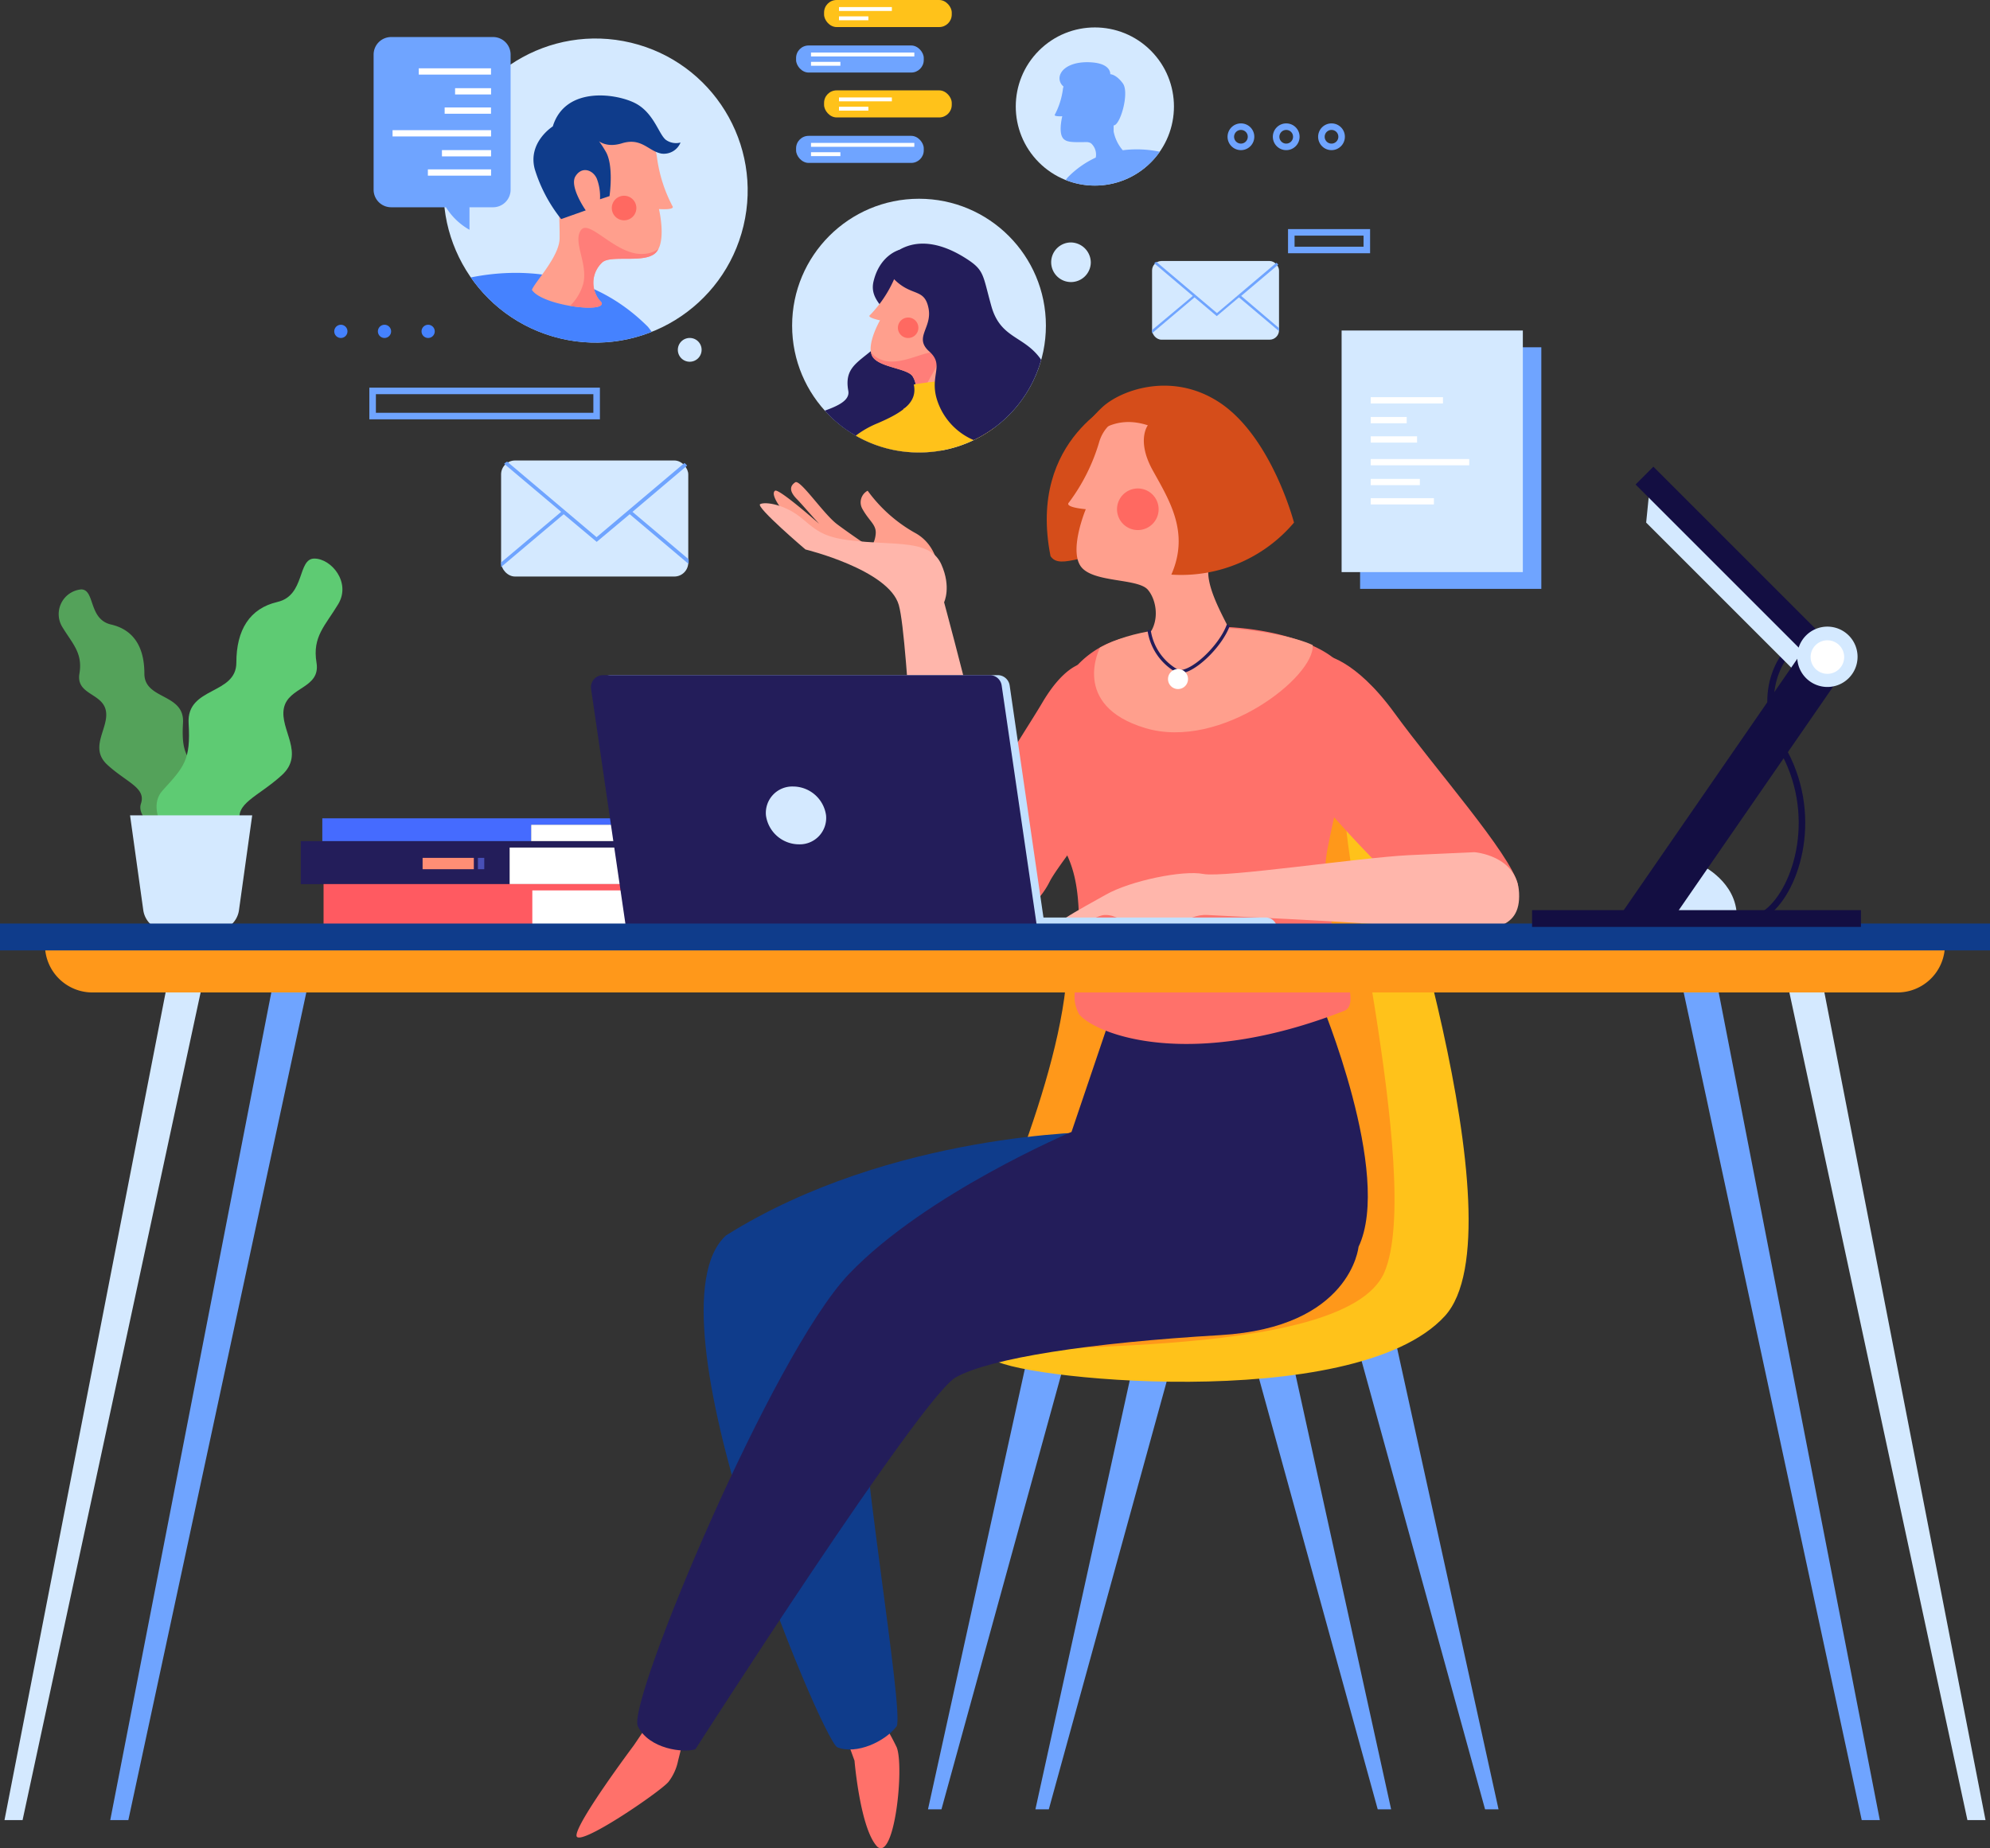 <svg xmlns="http://www.w3.org/2000/svg" viewBox="0 0 301.42 280"><rect x="0" y="0" width="301.42" height="280" fill="#333333" stroke="none"/><defs><style>.cls-1{fill:#54a25a;}.cls-2{fill:#5ecb73;}.cls-3{fill:#d4e9ff;}.cls-15,.cls-25,.cls-4{fill:none;stroke-miterlimit:10;}.cls-4{stroke:#130e42;}.cls-25,.cls-4{stroke-width:0.99px;}.cls-5{fill:#130e42;}.cls-6{fill:#6fa4ff;}.cls-7{fill:#ff981a;}.cls-8{fill:#ffc21a;}.cls-9{fill:#d54d1a;}.cls-10{fill:#ff9f8d;}.cls-11{fill:#ffb6ab;}.cls-12{fill:#ff716a;}.cls-13{fill:#0f3c8b;}.cls-14{fill:#231d5a;}.cls-15{stroke:#231d5a;stroke-width:0.49px;}.cls-16{fill:#fff;}.cls-17{fill:#456bff;}.cls-18{fill:#ff5a61;}.cls-19{fill:#ff8e75;}.cls-20{fill:#484fb6;}.cls-21{fill:#c2e0ff;}.cls-22{fill:#ff6961;}.cls-23{fill:#4582ff;}.cls-24{fill:#ff7e79;}.cls-25{stroke:#6fa4ff;}</style></defs><title>challenges</title><g id="Layer_2" data-name="Layer 2"><g id="Layer_1-2" data-name="Layer 1"><path class="cls-1" d="M28.26,126s5.32-5.32,2.66-8.25-3.46-3.72-3.2-8.24-5.85-3.46-5.85-7.45-1.59-6.65-5.05-7.45-2.4-5.32-4.53-5.32a3.76,3.76,0,0,0-2.92,5.58c1.59,2.66,3.19,4,2.66,7.19s3.46,2.92,4,5.58-2.66,5.59.26,8.25,5.86,3.46,5.06,5.85S25.06,127.1,28.26,126Z"/><path class="cls-2" d="M27.92,129.93s-6.57-6.57-3.29-10.18,4.27-4.6,3.94-10.18,7.23-4.26,7.23-9.19,2-8.21,6.23-9.19,3-6.57,5.58-6.57,5.59,3.62,3.62,6.9-3.94,4.92-3.29,8.86S43.67,104,43,107.28s3.28,6.89-.33,10.17-7.22,4.27-6.24,7.23S31.86,131.24,27.92,129.93Z"/><path class="cls-3" d="M32.68,141H25.29a3.63,3.63,0,0,1-3.59-3.13l-2-14.35h18.5l-2,14.35A3.61,3.61,0,0,1,32.68,141Z"/><path class="cls-4" d="M271.33,98.1s-6.36,5.85-1,16,1.52,21.34-3.05,24.39"/><path class="cls-3" d="M257.73,131.08s5.34,2.48,5.34,7.82H250.68Z"/><polygon class="cls-3" points="249.85 74.09 249.34 79.17 272.98 102.81 274.76 97.22 249.85 74.09"/><rect class="cls-5" x="261.29" y="66.21" width="3.81" height="39.9" transform="translate(16.16 211.34) rotate(-45)"/><rect class="cls-5" x="236.11" y="117.17" width="51.89" height="6.86" transform="translate(13.92 267.73) rotate(-55.38)"/><polygon class="cls-6" points="178.18 203.96 158.86 274.1 156.83 274.1 172.59 202.43 178.18 203.96"/><polygon class="cls-6" points="161.91 203.96 142.6 274.1 140.56 274.1 156.32 202.43 161.91 203.96"/><polygon class="cls-6" points="189.36 203.96 208.68 274.1 210.71 274.1 194.95 202.43 189.36 203.96"/><polygon class="cls-6" points="205.63 203.96 224.94 274.1 226.98 274.1 211.22 202.43 205.63 203.96"/><path class="cls-7" d="M213.25,157.19s-.51-40.15-19.31-40.66-30.5,14.74-32.53,33-14.24,43.21-16.78,50.83,33,10.17,42.7,7.12,30-3.56,28.46-24.91S213.25,157.19,213.25,157.19Z"/><path class="cls-8" d="M209.19,122.12s21.61,64.2,9.65,77.26c-13.72,15-66.58,9.41-68.62,6.36s53.37,1.27,59.47-13-8.13-69.13-5.59-70.66S207.66,118.56,209.19,122.12Z"/><path class="cls-9" d="M169.79,60.36s-14.23,5.91-10.67,23.89c1.52,2.29,5.59-1,13.21-.51s18.56-2.54,18-7.87S183.52,56.8,169.79,60.36Z"/><path class="cls-10" d="M142.34,88.57s.51-5.59-3.81-7.88a22.44,22.44,0,0,1-7.11-6.35,2,2,0,0,0-.77,2.8c1,1.78,2,2.28,2,3.55a4.19,4.19,0,0,1-.77,2.29s-3-2-5.08-3.56-5.59-6.86-6.35-6.35-1,1.27.25,2.54,4.32,5.08,6.36,6.61-8.9-8.39-9.66-7.88.76,2.8,2.79,4.83,7.12,4.57,10.17,6.1S142.34,88.57,142.34,88.57Z"/><path class="cls-11" d="M143,91.24s10.3,38,9.73,44-10.87,6-12.4,1.42-2.67-39.65-4.19-45S122,83.24,122,83.24s-7.62-6.48-6.86-6.87,3.81,0,6.48,2.29,3.81,3,9.53,3.43,9.91,0,11.44,3.43S143,91.24,143,91.24Z"/><path class="cls-12" d="M164.71,100.39s-3.05-.38-6.86,6.1-18.68,27.83-12.2,31.64,11.44-.76,13.34-4.57,17.54-22.11,16.39-27.07A8.25,8.25,0,0,0,164.71,100.39Z"/><path class="cls-12" d="M97.77,261.8,96,264.41S87.32,276,87.32,278.06s12.78-6.68,13.94-8.13a7.77,7.77,0,0,0,1.45-3.2l.87-3.48Z"/><path class="cls-12" d="M128.27,263.54l1.16,3.19s.87,10.46,3.49,13.07c2.61,2,4.06-12.2,2.9-15.1a34,34,0,0,0-1.74-3.19Z"/><path class="cls-13" d="M166.31,171.47s-31.36,0-56.34,15.69c-12.78,11.61,14.52,76.38,16.85,77.54,2.9,1.16,7.26-.87,9-3.19,1.16-2.33-6.1-44.15-5.52-55.18l45.31-14.53Z"/><path class="cls-14" d="M105.33,265c-1.75.58-7,0-8.72-3.48s20.33-56.35,32-68.54,33.69-21.5,33.69-21.5L168,154.65l32-3.05s11,26.26,5.77,37.3c0,0-1.16,12.2-20.91,13.36s-34.85,3.48-40.08,6.39S105.33,265,105.33,265Z"/><path class="cls-12" d="M169.63,96.81a14.49,14.49,0,0,0-9.53,9c-.07.19-.15.38-.22.56-1,2.55-6.61,10.17-2.54,16.27s6.1,8.13,6.1,17.79-1.53,10.17,0,13.22c2.54,3.05,16.77,8.64,40.15-.51,3.7-1.45-4.57-13.73-2.54-24.4s6.1-22.87,2-28C199.6,96.42,184.94,92.44,169.63,96.81Z"/><path class="cls-12" d="M200.55,99.25s4.57.38,10.67,8.77,17.54,21.34,18.68,25.92c.76,4.57-6.48,7.62-12.58,4.19S200.16,121.74,196,116.78,192.16,97.34,200.55,99.25Z"/><path class="cls-11" d="M223.31,129.1s6.51.46,6.78,6.17-4.29,6.3-15,5.28-28.71-1.71-32.15-1.93-4.83,2.9-9.07,2-4.68-2.08-6.58-2-5.93,3.72-7.87,3,4.39-4,8.11-6.1,11.65-3.73,14.74-3.12,23.92-2.51,31.16-2.85Z"/><path class="cls-10" d="M166.62,98.1s-4.58,8.77,6.86,12.2,25.73-7.81,25.35-12.58C193.94,95.44,176.34,92.77,166.62,98.1Z"/><path class="cls-10" d="M164.46,77.14s-2.55,6.1-.77,8.64,8.64,1.78,10.17,3.56,2,5.84-1,7.87c-1.52,2,11.44,2.55,14-.25-.25-1.52-4.32-7.37-3.81-10.93s2-9.91,2.54-15.25S180,62.9,176.4,62.4s-8.64.25-9.91,4.57a28.79,28.79,0,0,1-4.58,9.15C161.15,76.88,164.46,77.14,164.46,77.14Z"/><path class="cls-9" d="M173.86,64.43s-1.78,2.29.76,6.86,5.59,9.4,2.8,15.76A22.39,22.39,0,0,0,196,79.17c-.76-2.8-4.32-13.72-11.44-18.3s-14.74-1.78-17.53.76-8.33,9.57-7.82,16.17C159.18,79.84,162.23,60.65,173.86,64.43Z"/><path class="cls-15" d="M174.05,95.44a8.48,8.48,0,0,0,4.38,6.29c2.1.38,6.48-3.82,7.63-7.06"/><circle class="cls-16" cx="178.43" cy="102.87" r="1.52"/><rect class="cls-16" x="77.18" y="128.38" width="31.96" height="5.56"/><polygon class="cls-14" points="110.34 128.38 110.34 127.42 45.56 127.42 45.56 133.94 77.18 133.94 77.18 128.38 110.34 128.38"/><rect class="cls-16" x="80.44" y="124.93" width="31.96" height="2.49"/><polygon class="cls-17" points="113.6 124.93 113.6 123.97 48.82 123.97 48.82 127.42 80.44 127.42 80.44 124.93 113.6 124.93"/><rect class="cls-18" x="49.01" y="133.93" width="64.78" height="6.52"/><rect class="cls-16" x="80.63" y="134.89" width="33.16" height="5.56"/><rect class="cls-19" x="64.01" y="129.96" width="7.76" height="1.72"/><rect class="cls-20" x="72.39" y="129.96" width="0.96" height="1.72"/><path class="cls-3" d="M106.27,53a1.8,1.8,0,1,1-1.79-1.8A1.79,1.79,0,0,1,106.27,53Z"/><path class="cls-3" d="M165.22,39.78a3,3,0,1,1-3.05-3.05A3.06,3.06,0,0,1,165.22,39.78Z"/><rect class="cls-3" x="75.9" y="69.76" width="28.35" height="17.58" rx="2.11"/><path class="cls-6" d="M103.67,70.14,90.36,81.38,76.81,69.93a1.87,1.87,0,0,0-.45.33L85,77.54,75.9,85.21v.5a1.23,1.23,0,0,0,0,.19l9.48-8,5,4.19,5-4.19,8.93,7.54v-.71l-8.51-7.19,8.27-7A1.69,1.69,0,0,0,103.67,70.14Z"/><rect class="cls-3" x="174.5" y="39.54" width="19.23" height="11.92" rx="1.43"/><path class="cls-6" d="M193.33,39.81l-9,7.62-9.19-7.77a1.19,1.19,0,0,0-.31.23l5.84,4.94L174.5,50v.34s0,.09,0,.14l6.43-5.43,3.37,2.84,3.36-2.84,6.06,5.11V49.7L188,44.83l5.61-4.74A.92.92,0,0,0,193.33,39.81Z"/><rect class="cls-6" x="120.58" y="20.58" width="19.34" height="4.1" rx="1.9"/><rect class="cls-16" x="122.84" y="21.65" width="15.65" height="0.59"/><rect class="cls-16" x="122.84" y="23.06" width="4.45" height="0.59"/><rect class="cls-8" x="124.82" y="13.69" width="19.34" height="4.1" rx="1.9"/><rect class="cls-16" x="127.08" y="14.76" width="8.01" height="0.59"/><rect class="cls-16" x="127.08" y="16.17" width="4.45" height="0.59"/><rect class="cls-6" x="120.58" y="6.89" width="19.34" height="4.1" rx="1.9"/><rect class="cls-16" x="122.84" y="7.96" width="15.65" height="0.59"/><rect class="cls-16" x="122.84" y="9.37" width="4.45" height="0.59"/><rect class="cls-8" x="124.82" width="19.34" height="4.1" rx="1.9"/><rect class="cls-16" x="127.08" y="1.07" width="8.01" height="0.59"/><rect class="cls-16" x="127.08" y="2.48" width="4.45" height="0.59"/><path class="cls-21" d="M193.43,140.7H153.09V139h38.64a1.7,1.7,0,0,1,1.7,1.7Z"/><path class="cls-21" d="M158.25,140.37H96l-5.26-36a1.82,1.82,0,0,1,1.8-2.09h58.58a1.83,1.83,0,0,1,1.81,1.56Z"/><path class="cls-14" d="M157.06,140.37H94.79l-5.26-36a1.83,1.83,0,0,1,1.81-2.09h58.58a1.82,1.82,0,0,1,1.8,1.56Z"/><path class="cls-3" d="M125.12,123.51a4,4,0,0,1-4.1,4.4,5.07,5.07,0,0,1-5-4.36,4,4,0,0,1,4.11-4.4A5.06,5.06,0,0,1,125.12,123.51Z"/><polygon class="cls-3" points="276.07 148.98 300.74 275.73 298 275.73 270.59 148.29 276.07 148.98"/><polygon class="cls-6" points="260.06 148.98 284.73 275.73 281.99 275.73 254.58 148.29 260.06 148.98"/><polygon class="cls-3" points="25.35 148.98 0.68 275.73 3.42 275.73 30.83 148.29 25.35 148.98"/><polygon class="cls-6" points="41.36 148.98 16.7 275.73 19.44 275.73 46.84 148.29 41.36 148.98"/><path class="cls-7" d="M287.4,150.35H14a7.19,7.19,0,0,1-7.19-7.2H294.59A7.19,7.19,0,0,1,287.4,150.35Z"/><rect class="cls-13" y="139.91" width="301.42" height="4.07"/><rect class="cls-5" x="232.06" y="137.88" width="49.81" height="2.54"/><path class="cls-22" d="M175.17,75.76A3.15,3.15,0,1,1,171,74.3,3.15,3.15,0,0,1,175.17,75.76Z"/><path class="cls-3" d="M281.36,99.5a4.57,4.57,0,1,1-4.57-4.57A4.57,4.57,0,0,1,281.36,99.5Z"/><path class="cls-16" d="M279.33,99.5A2.54,2.54,0,1,1,276.79,97,2.54,2.54,0,0,1,279.33,99.5Z"/><circle class="cls-3" cx="90.21" cy="28.87" r="23.03" transform="translate(41.14 109.88) rotate(-76.54)"/><path class="cls-23" d="M98.13,49.5c-9.31-9.31-20.7-8.71-26.81-7.47a23,23,0,0,0,27.39,8.24C98.52,50,98.34,49.76,98.13,49.5Z"/><path class="cls-10" d="M99.81,31.67s1.18,4.9-.47,6.6-6.72.3-8.09,1.46a4.2,4.2,0,0,0-.18,6.06c.91,1.72-8.92.54-10.5-1.87.37-1.12,4.14-5,4.19-7.78s-.34-7.71-.09-11.8,5.17-5.26,7.91-5.22,6.48,1.23,6.92,4.64a22.06,22.06,0,0,0,2.35,7.45C102.33,31.87,99.81,31.67,99.81,31.67Z"/><path class="cls-13" d="M83.73,19.15S79.9,21.55,81,25.63a22.84,22.84,0,0,0,4,7.56l3.72-1.32s-2.52-3.6-1.56-5.16,2.64-1,3.24.36a7.63,7.63,0,0,1,.48,3.12l1.44-.48S93,25.15,91.77,23,90,20.71,90,20.71s1.2,1.92,4.2,1,4,1.2,6,1.56a2.73,2.73,0,0,0,2.88-1.68,2.65,2.65,0,0,1-2.16-.36c-1.08-.72-1.8-4-4.56-5.52S85.65,12.91,83.73,19.15Z"/><path class="cls-22" d="M96.2,30.7a1.86,1.86,0,1,1-2.48-.86A1.86,1.86,0,0,1,96.2,30.7Z"/><path class="cls-24" d="M91.25,39.73c1.37-1.16,6.45.24,8.09-1.46a2.37,2.37,0,0,0,.38-.54,4.22,4.22,0,0,1-2.19.73c-4.14.36-8.28-5.39-9.54-3.59s1.08,5,.36,8.09a7.52,7.52,0,0,1-2,3.37c2.71.47,5.23.37,4.75-.54A4.2,4.2,0,0,1,91.25,39.73Z"/><circle class="cls-3" cx="139.2" cy="49.33" r="19.22"/><path class="cls-14" d="M140.5,41.3l-4.32-3.43s-2.92.76-3.87,4.77,4.95,5,1.71,8.57-6.29,3.82-5.53,8c.26,1.43-1.53,2.27-3.56,3a19.15,19.15,0,0,0,14.27,6.35,20,20,0,0,0,3.3-.29c2.86-8.71,1.2-20.16.86-20.67S140.5,41.3,140.5,41.3Z"/><path class="cls-10" d="M133.29,48.53s-2.1,3.65-1.19,5.4,5.31,1.83,6.13,3.08a3.49,3.49,0,0,1-1.29,4.89c-1.13,1.16,7,2.54,8.85,1,0-1-2.12-5-1.51-7.22s2.1-6.09,2.86-9.42-2.89-5.43-5.09-6-5.48-.55-6.64,2.08a18.47,18.47,0,0,1-3.64,5.4C131.23,48.1,133.29,48.53,133.29,48.53Z"/><path class="cls-22" d="M136.41,48.61a1.55,1.55,0,1,0,2.19-.1A1.55,1.55,0,0,0,136.41,48.61Z"/><path class="cls-24" d="M138.23,57c-.82-1.25-5.21-1.33-6.13-3.08a2.19,2.19,0,0,1-.17-.53,3.5,3.5,0,0,0,1.58,1.11c3.23,1.27,7.9-2.36,8.48-.62s-2.05,3.77-2.2,6.39a6.37,6.37,0,0,0,.83,3.18c-2.28-.27-4.27-1-3.68-1.56A3.49,3.49,0,0,0,138.23,57Z"/><path class="cls-8" d="M139.2,68.55a19.15,19.15,0,0,0,11.33-3.7c-1.27-1.57-3.12-2.11-4.12-3-1.33-1.15-.76-3.43-1.52-4s-6.48.39-6.48.39c.57,2.66-1.53,4.19-5.53,5.9A14.34,14.34,0,0,0,129.62,66,19.08,19.08,0,0,0,139.2,68.55Z"/><path class="cls-14" d="M157.7,54.52l-.17-.26c-2.54-3.43-6-3-7.37-7.88s-1-5.46-4.07-7.37-6.73-3-9.91-1.14c0,0-3.44,1.7-.77,4.41s4.58,1.31,5.22,4.36-2.29,4.45.13,6.61-.13,3.68,1.27,7.62a9.88,9.88,0,0,0,5.45,5.8A19.21,19.21,0,0,0,157.7,54.52Z"/><path class="cls-6" d="M74.67,5.61H59.25a2.66,2.66,0,0,0-2.66,2.67V28.73a2.66,2.66,0,0,0,2.66,2.67h8.3a9.93,9.93,0,0,0,3.56,3.41V31.4h3.56a2.66,2.66,0,0,0,2.67-2.67V8.28A2.66,2.66,0,0,0,74.67,5.61Z"/><rect class="cls-16" x="63.44" y="10.35" width="10.94" height="0.95" transform="translate(137.81 21.65) rotate(180)"/><rect class="cls-16" x="68.92" y="13.36" width="5.45" height="0.95" transform="translate(143.3 27.67) rotate(180)"/><rect class="cls-16" x="67.36" y="16.29" width="7.02" height="0.95" transform="translate(141.73 33.52) rotate(180)"/><rect class="cls-16" x="59.45" y="19.73" width="14.92" height="0.95" transform="translate(133.83 40.4) rotate(180)"/><rect class="cls-16" x="66.93" y="22.73" width="7.44" height="0.95" transform="translate(141.31 46.42) rotate(180)"/><rect class="cls-16" x="64.8" y="25.66" width="9.57" height="0.95" transform="translate(139.18 52.27) rotate(180)"/><rect class="cls-6" x="206.01" y="52.61" width="27.45" height="36.6"/><rect class="cls-3" x="203.21" y="50.07" width="27.45" height="36.6"/><rect class="cls-16" x="207.62" y="60.17" width="10.94" height="0.95"/><rect class="cls-16" x="207.62" y="63.17" width="5.45" height="0.95"/><rect class="cls-16" x="207.62" y="66.1" width="7.02" height="0.95"/><rect class="cls-16" x="207.62" y="69.54" width="14.92" height="0.95"/><rect class="cls-16" x="207.62" y="72.55" width="7.44" height="0.95"/><rect class="cls-16" x="207.62" y="75.47" width="9.57" height="0.95"/><circle class="cls-3" cx="165.83" cy="16.13" r="11.98" transform="translate(37.17 121.99) rotate(-45)"/><path class="cls-6" d="M159.78,17.35A11.34,11.34,0,0,0,161,13.47a2.11,2.11,0,0,1,.09-.36,1.6,1.6,0,0,1-.59-1.49c.25-1.39,2.16-2.41,5-2.16s2.67,1.78,2.67,1.78.89,0,1.91,1.4S169.69,19,168.68,19c0,.33,0,.65,0,.92a6.14,6.14,0,0,0,1.38,2.84,16.89,16.89,0,0,1,5.61.23,12,12,0,0,1-14.25,4.28c.1-.13.2-.27.31-.4a14.46,14.46,0,0,1,4.24-3,2.3,2.3,0,0,0-.67-2.12.56.56,0,0,0-.15-.1,1.57,1.57,0,0,0-.43-.12,4.15,4.15,0,0,0-.53,0h-1.26a6.74,6.74,0,0,1-.92-.07l-.27-.06a1.52,1.52,0,0,1-.64-.35,1.42,1.42,0,0,1-.2-.28h0c-.55-1,0-3.16,0-3.16S159.53,17.69,159.78,17.35Z"/><rect class="cls-25" x="56.44" y="59.22" width="33.93" height="3.81"/><rect class="cls-25" x="195.59" y="35.2" width="11.44" height="2.67"/><path class="cls-25" d="M189.49,20.72A1.53,1.53,0,1,1,188,19.19,1.52,1.52,0,0,1,189.49,20.72Z"/><path class="cls-25" d="M196.35,20.72a1.53,1.53,0,1,1-1.52-1.53A1.52,1.52,0,0,1,196.35,20.72Z"/><path class="cls-25" d="M203.21,20.72a1.53,1.53,0,1,1-1.52-1.53A1.52,1.52,0,0,1,203.21,20.72Z"/><path class="cls-23" d="M52.63,50.2a1,1,0,1,1-1-1A1,1,0,0,1,52.63,50.2Z"/><path class="cls-23" d="M59.24,50.2a1,1,0,1,1-1-1A1,1,0,0,1,59.24,50.2Z"/><path class="cls-23" d="M65.85,50.2a1,1,0,1,1-1-1A1,1,0,0,1,65.85,50.2Z"/></g></g></svg>